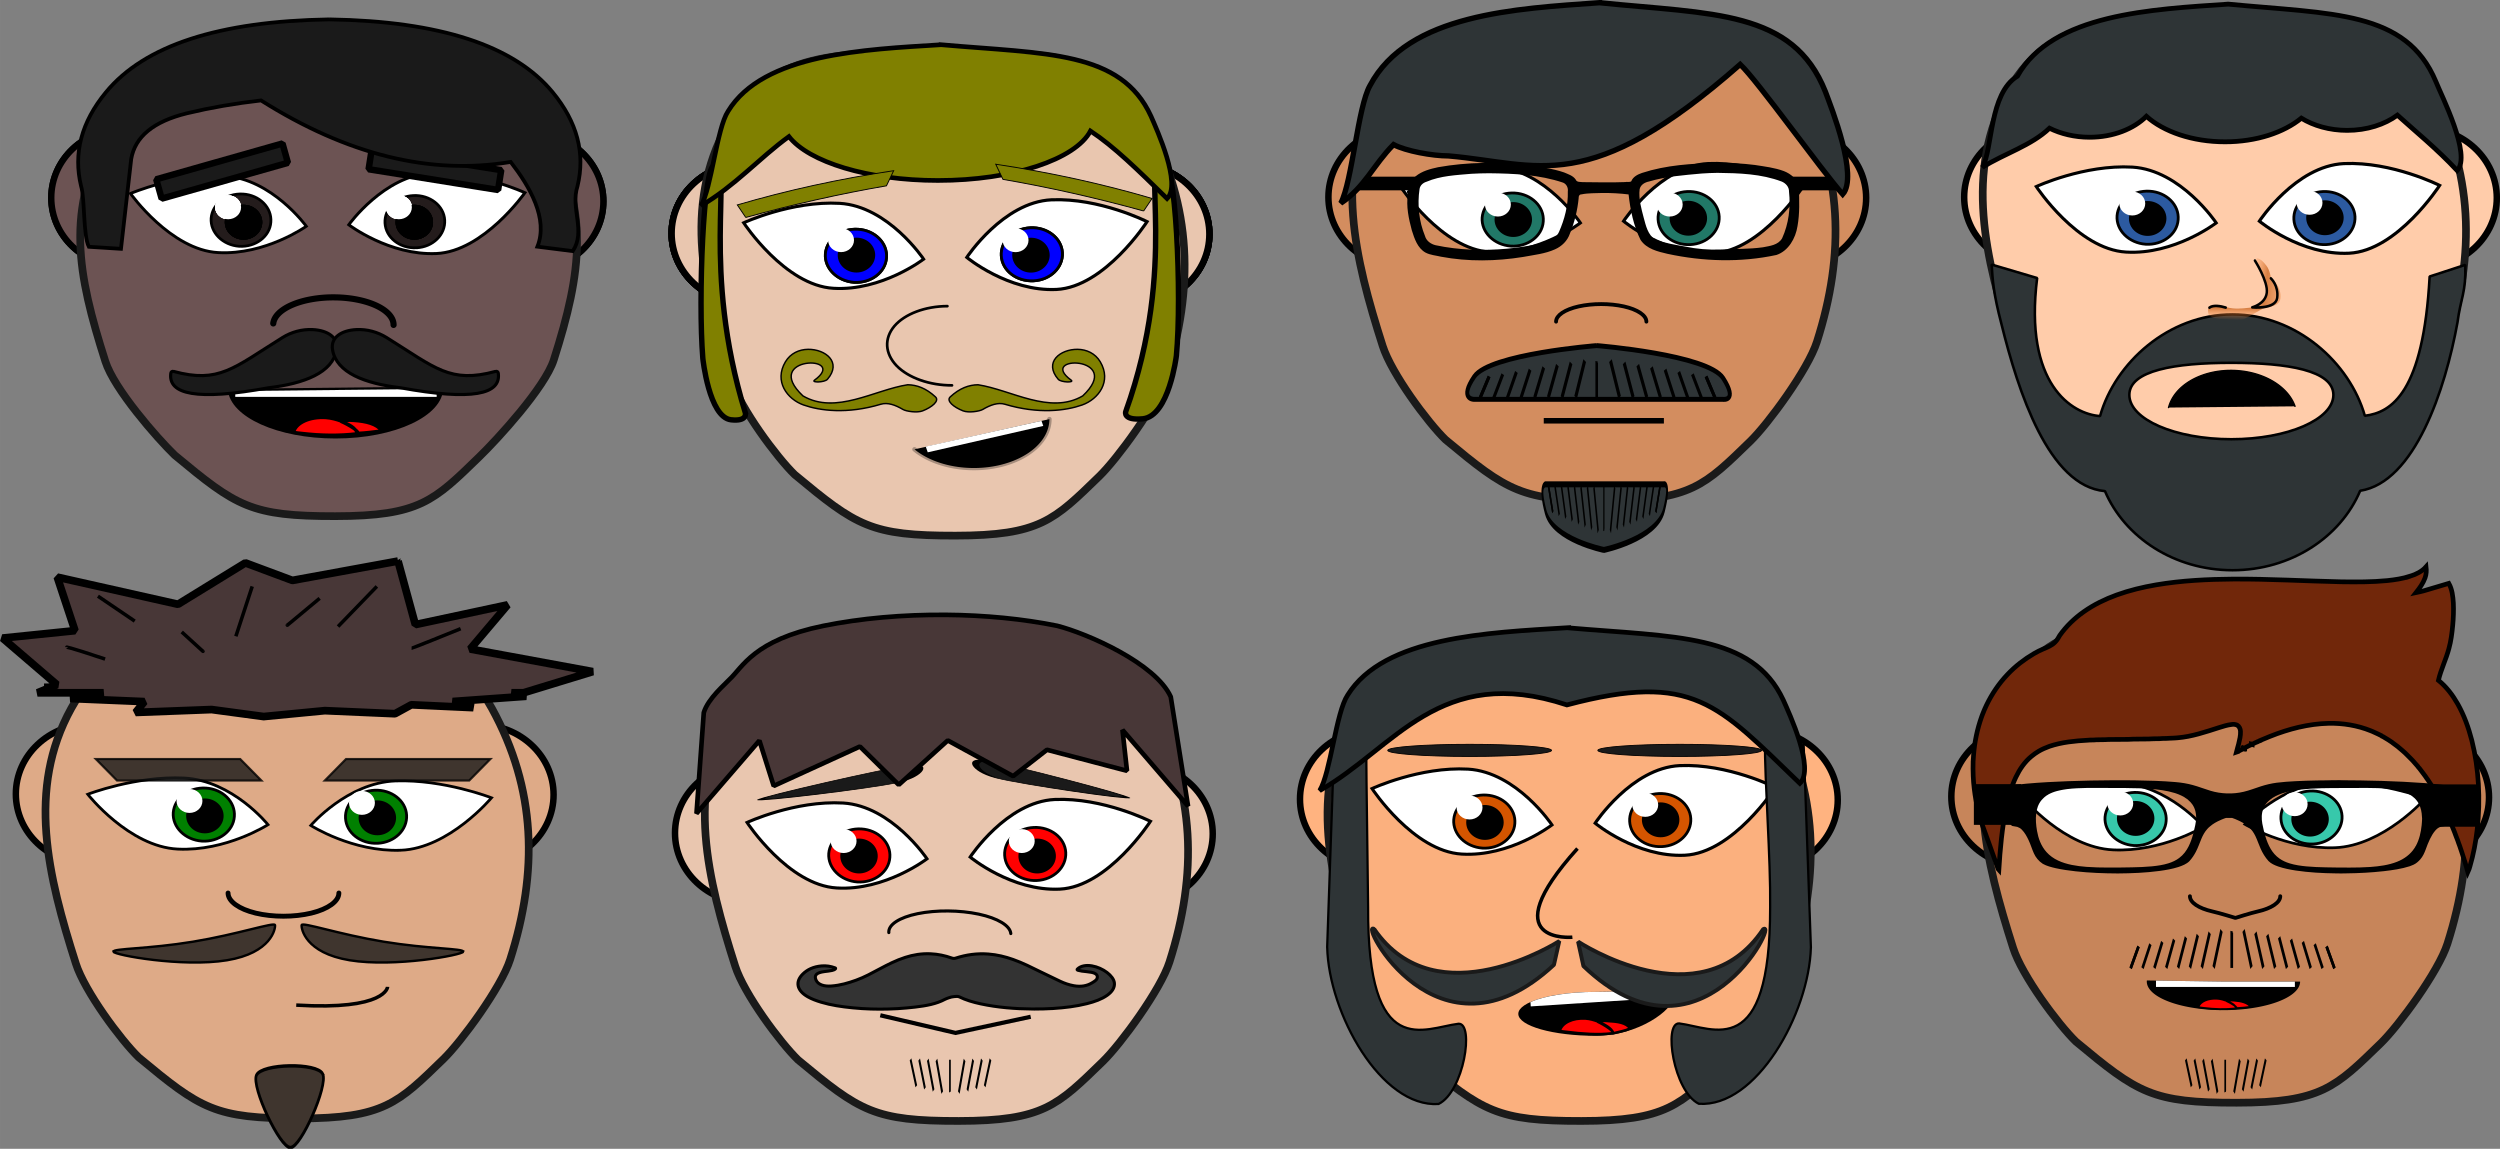 <?xml version="1.0" encoding="UTF-8"?>
<svg width="916.4mm" height="421.1mm" version="1.1" viewBox="0 0 3247.1 1492.1" xmlns="http://www.w3.org/2000/svg" xmlns:xlink="http://www.w3.org/1999/xlink">
<rect x="0" y="0" width="3247.1" height="1492.1" fill="#808080" stroke="none"/>
<defs>
<linearGradient id="e" x1="348.86" x2="368.4" y1="404.44" y2="401.79" gradientTransform="translate(-18.881,3.475)" gradientUnits="userSpaceOnUse" xlink:href="#c"/>
<linearGradient id="c">
<stop stop-color="#eb8946" stop-opacity=".519" offset="0"/>
<stop stop-color="#cb6926" stop-opacity=".779" offset=".5"/>
<stop stop-color="#ff8e3f" stop-opacity="0" offset="1"/>
</linearGradient>
<linearGradient id="d" x1="370.4" x2="358.3" y1="398.4" y2="399.09" gradientTransform="matrix(.043 -.999 .999 .043 -63.515 764.53)" gradientUnits="userSpaceOnUse" xlink:href="#c"/>
</defs>
<g transform="translate(1109.3 330.83)">
<ellipse cx="-140.42" cy="-27.722" rx="96.539" ry="90.982" fill="#e9c6af" stroke="#000" stroke-linecap="round" stroke-linejoin="bevel" stroke-width="8.429"/>
<ellipse cx="364.93" cy="-26.74" rx="96.539" ry="90.982" fill="#e9c6af" stroke="#000" stroke-linecap="round" stroke-linejoin="bevel" stroke-width="8.429"/>
<ellipse cx="-136.04" cy="751.16" rx="96.539" ry="90.982" fill="#e9c6af" stroke="#000" stroke-linecap="round" stroke-linejoin="bevel" stroke-width="8.429"/>
<ellipse cx="369.31" cy="752.14" rx="96.539" ry="90.982" fill="#e9c6af" stroke="#000" stroke-linecap="round" stroke-linejoin="bevel" stroke-width="8.429"/>
<ellipse cx="364.93" cy="-26.74" rx="96.539" ry="90.982" fill="#e9c6af" stroke="#000" stroke-linecap="round" stroke-linejoin="bevel" stroke-width="8.429"/>
<ellipse cx="-140.42" cy="-27.722" rx="96.539" ry="90.982" fill="#e9c6af" stroke="#000" stroke-linecap="round" stroke-linejoin="bevel" stroke-width="8.429"/>
<ellipse cx="1521.7" cy="703.8" rx="96.539" ry="90.982" fill="#c7855a" stroke="#000" stroke-linecap="round" stroke-linejoin="bevel" stroke-width="8.429"/>
<ellipse cx="2027" cy="704.78" rx="96.539" ry="90.982" fill="#c7855a" stroke="#000" stroke-linecap="round" stroke-linejoin="bevel" stroke-width="8.429"/>
<path d="m1781 475.02c-115.83 0.256-223.74-11.112-281.53 93.726-58.047 105.09-30.462 217.37 5.98 331.64 11.453 35.966 58.456 99.289 81.623 121.74 80.54 66.95 99.08 79.444 208.71 79.317s128.22-20.012 187.05-77.147c23.167-22.447 75.214-93.356 86.668-129.32 36.439-114.28 34.025-221.13-23.758-326.23-57.787-104.84-148.92-93.47-264.75-93.726z" fill="#c7855a" stroke="#1a1a1a" stroke-linecap="round" stroke-linejoin="bevel" stroke-width="10"/>
<path d="m1923.3 770.21c-62.859 2.201-116.89-30.445-116.89-30.445s47.344-52.455 110.2-54.655c62.859-2.018 124.65 20.725 124.65 20.725s-55.102 62.175-117.96 64.376z" fill="#fff" stroke="#000" stroke-width="3.544px"/>
<path d="m1635.3 773.01c62.839 3.01 117.39-29.908 117.39-29.908s-45.992-54.174-109.1-57.183c-62.839-2.822-125.14 19.939-125.14 19.939s53.748 64.331 116.85 67.152z" fill="#fff" stroke="#000" stroke-width="3.588px"/>
<path d="m1895.1 765.44c-22.104 1.036-40.747-13.469-41.812-32.635-1.066-18.908 15.713-35.225 37.817-36.262 21.838-1.036 40.48 13.468 41.546 32.376 1.066 19.167-15.713 35.484-37.551 36.52z" fill="#37c8ab" stroke="#000" stroke-width="3.677px"/>
<path d="m1662.1 767.37c21.838 1.295 40.746-12.951 42.078-31.858 1.598-19.167-15.18-35.743-37.018-37.038-22.104-1.295-40.746 12.95-42.344 31.858-1.332 18.908 15.446 35.484 37.284 37.038z" fill="#37c8ab" stroke="#000" stroke-width="3.677px"/>
<path d="m1852.4 833.23c0 8.107-11.298 15.737-29.259 19.79-8.918 1.981-29.01 8.378-29.01 8.378s-20.465-6.305-29.798-8.378c-17.96-4.053-29.258-11.683-29.258-19.79" fill="none" stroke="#000" stroke-linecap="round" stroke-linejoin="bevel" stroke-width="4.994px"/>
<ellipse cx="-992.18" cy="700.45" rx="96.539" ry="90.982" fill="#deaa87" stroke="#000" stroke-linecap="round" stroke-linejoin="bevel" stroke-width="8.429"/>
<ellipse cx="-486.83" cy="701.43" rx="96.539" ry="90.982" fill="#deaa87" stroke="#000" stroke-linecap="round" stroke-linejoin="bevel" stroke-width="8.429"/>
<path d="m-735.2 495.44c-115.83 0.256-223.74-11.112-281.53 93.726-58.047 105.09-30.462 217.37 5.98 331.64 11.453 35.966 58.456 99.289 81.623 121.74 80.54 66.95 99.08 79.444 208.71 79.317 109.63-0.128 128.22-20.012 187.05-77.147 23.167-22.447 75.214-93.356 86.668-129.32 36.439-114.28 34.025-221.13-23.758-326.23-57.787-104.84-148.92-93.47-264.75-93.726z" fill="#deaa87" stroke="#1a1a1a" stroke-linecap="round" stroke-linejoin="bevel" stroke-width="10"/>
<path d="m-669.16 829.07c0 10.7-13.861 20.77-35.897 26.12-22.391 5.35-49.758 5.35-72.149 0-22.034-5.35-35.895-15.42-35.895-26.12" fill="none" stroke="#000" stroke-linecap="round" stroke-linejoin="bevel" stroke-width="6.354px"/>
<path d="m-588.81 773.52c-62.824 2.329-116.83-32.217-116.83-32.217s47.318-55.507 110.14-57.836c62.824-2.135 124.58 21.931 124.58 21.931s-55.071 65.792-117.89 68.121z" fill="#fff" stroke="#000" stroke-width="3.644px"/>
<path d="m-878.55 771.99c62.801 3.189 117.32-31.69 117.32-31.69s-45.964-57.402-109.03-60.591c-62.801-2.99-125.07 21.127-125.07 21.127s53.715 68.165 116.78 71.154z" fill="#fff" stroke="#000" stroke-width="3.693px"/>
<path d="m-618.74 764.45c-22.104 1.036-40.747-13.469-41.812-32.635-1.066-18.908 15.713-35.225 37.817-36.262 21.838-1.036 40.48 13.468 41.546 32.376 1.066 19.167-15.713 35.484-37.551 36.52z" fill="#008000" stroke="#000" stroke-width="3.677px"/>
<path d="m-847 761.64c21.838 1.295 40.746-12.951 42.078-31.858 1.598-19.167-15.18-35.743-37.018-37.038-22.104-1.295-40.746 12.95-42.344 31.858-1.332 18.908 15.446 35.484 37.284 37.038z" fill="#008000" stroke="#000" stroke-width="3.677px"/>
<path d="m-724.54 974.64c117.46 7.119 118.65-23.73 118.65-23.73" fill="none" stroke="#000" stroke-width="4.6"/>
<path d="m127.19 169.68c-28.823 0.117-56.527-9.678-71.854-25.368-15.343-15.944-16.48-35.504-2.998-51.566 13.496-15.807 40.048-25.825 68.871-25.943" fill="none" stroke="#000" stroke-linecap="round" stroke-linejoin="bevel" stroke-width="3.518"/>
<path d="m262.95 45.115c-62.669 3.011-116.54-41.647-116.54-41.647s47.202-71.754 109.87-74.765c62.669-2.76 124.27 28.35 124.27 28.35s-54.935 85.051-117.6 88.061z" fill="#fff" stroke="#000" stroke-width="4.139px"/>
<path d="m-26.79 43.622c62.697 3.813 117.12-37.89 117.12-37.89s-45.889-68.632-108.85-72.445c-62.697-3.575-124.86 25.26-124.86 25.26s53.627 81.5 116.59 85.074z" fill="#fff" stroke="#000" stroke-width="4.034px"/>
<path d="m233.02 33.913c-22.104 1.036-40.747-13.469-41.812-32.635-1.066-18.908 15.713-35.225 37.817-36.262 21.838-1.036 40.48 13.468 41.546 32.376 1.066 19.167-15.713 35.484-37.551 36.52z" fill="#00f" stroke="#000" stroke-width="3.677px"/>
<path d="m0.018 35.849c21.838 1.295 40.746-12.951 42.078-31.858 1.598-19.167-15.18-35.743-37.018-37.039-22.104-1.295-40.746 12.95-42.344 31.858-1.332 18.908 15.446 35.484 37.284 37.038z" fill="#00f" stroke="#000" stroke-width="3.677px"/>
<path d="m-88.066-125.99 1.349-17.079q85.882 51.587 170.49 116.32l-17.799 4.81q-73.701-54.343-154.04-104.05" fill="#1a1a1a" stroke="#000" stroke-width="1.082"/>
<path d="m165.92-48.267-0.869 17.11q91.828-40.057 184.09-93.312l-17.028-7.07q-80.105 44.364-166.19 83.271" fill="#1a1a1a" stroke="#000" stroke-width="1.082"/>
<path d="m253.71 213.54a98.095 63.519 0 0 1-66.014 60.026 98.095 63.519 0 0 1-109.19-20.765" stroke="#000" stroke-linecap="round" stroke-linejoin="bevel" stroke-opacity=".287" stroke-width="5.828"/>
<path d="m121.18 498.69c-115.83 0.256-223.74-11.112-281.53 93.726-58.047 105.09-30.462 217.37 5.98 331.64 11.453 35.966 58.456 99.289 81.623 121.74 80.54 66.95 99.08 79.444 208.71 79.317 109.63-0.128 128.22-20.012 187.05-77.147 23.167-22.447 75.214-93.356 86.668-129.32 36.439-114.28 34.025-221.13-23.758-326.23-57.787-104.84-148.92-93.47-264.75-93.726z" fill="#e9c6af" stroke="#1a1a1a" stroke-linecap="round" stroke-linejoin="bevel" stroke-width="10"/>
<path d="m203.56 881.72c-0.83-10.193-16.867-19.911-41.534-25.204-25.059-5.297-55.179-5.541-79.409-0.644-23.836 4.9-38.312 14.37-37.481 24.564" fill="none" stroke="#000" stroke-linecap="round" stroke-linejoin="bevel" stroke-width="4.095"/>
<path d="m267.33 824c-62.669 3.011-116.54-41.647-116.54-41.647s47.202-71.754 109.87-74.765c62.669-2.76 124.27 28.35 124.27 28.35s-54.935 85.051-117.6 88.061z" fill="#fff" stroke="#000" stroke-width="4.139px"/>
<path d="m-22.41 822.51c62.697 3.813 117.12-37.89 117.12-37.89s-45.889-68.632-108.85-72.445c-62.697-3.575-124.86 25.26-124.86 25.26s53.627 81.5 116.59 85.074z" fill="#fff" stroke="#000" stroke-width="4.034px"/>
<path d="m237.4 812.8c-22.104 1.036-40.747-13.469-41.812-32.635-1.066-18.908 15.713-35.225 37.817-36.262 21.838-1.036 40.48 13.468 41.546 32.376 1.066 19.167-15.713 35.484-37.551 36.52z" fill="#f00" stroke="#000" stroke-width="3.677px"/>
<path d="m4.398 814.73c21.838 1.295 40.746-12.951 42.078-31.858 1.598-19.167-15.18-35.743-37.018-37.038-22.104-1.295-40.746 12.95-42.344 31.858-1.332 18.908 15.446 35.484 37.284 37.038z" fill="#f00" stroke="#000" stroke-width="3.677px"/>
<ellipse cx="675.72" cy="707.16" rx="96.539" ry="90.982" fill="#ffb380" stroke="#000" stroke-linecap="round" stroke-linejoin="bevel" stroke-width="8.429"/>
<ellipse cx="1181.1" cy="708.14" rx="96.539" ry="90.982" fill="#ffb380" stroke="#000" stroke-linecap="round" stroke-linejoin="bevel" stroke-width="8.429"/>
<path d="m929.96 498.69c-115.83 0.256-223.74-11.112-281.53 93.726-58.047 105.09-30.462 217.37 5.98 331.64 11.453 35.966 58.456 99.289 81.623 121.74 80.54 66.95 99.08 79.444 208.71 79.317 109.63-0.128 128.22-20.012 187.05-77.147 23.167-22.447 75.214-93.356 86.668-129.32 36.439-114.28 34.025-221.13-23.758-326.23-57.787-104.84-148.92-93.47-264.75-93.726z" fill="#fbb07e" stroke="#1a1a1a" stroke-linecap="round" stroke-linejoin="bevel" stroke-width="10"/>
<path d="m1079.1 779.99c-62.669 3.011-116.54-41.647-116.54-41.647s47.201-71.754 109.87-74.765c62.669-2.76 124.27 28.35 124.27 28.35s-54.935 85.051-117.6 88.061z" fill="#fff" stroke="#000" stroke-width="4.139px"/>
<path d="m789.35 778.5c62.697 3.813 117.12-37.89 117.12-37.89s-45.889-68.632-108.85-72.445c-62.697-3.575-124.86 25.26-124.86 25.26s53.626 81.5 116.59 85.074z" fill="#fff" stroke="#000" stroke-width="4.034px"/>
<path d="m1049.2 768.79c-22.104 1.036-40.747-13.469-41.812-32.635-1.066-18.908 15.713-35.225 37.817-36.262 21.838-1.036 40.48 13.468 41.546 32.376 1.066 19.167-15.713 35.484-37.551 36.52z" fill="#d45500" stroke="#000" stroke-width="3.677px"/>
<path d="m816.16 770.73c21.838 1.295 40.746-12.951 42.078-31.858 1.598-19.167-15.18-35.743-37.018-37.038-22.104-1.295-40.746 12.95-42.344 31.858-1.332 18.908 15.446 35.484 37.284 37.038z" fill="#d45500" stroke="#000" stroke-width="3.677px"/>
<path d="m939.57 771.28c-112.41 124.83-6.604 115.16-6.604 115.16" fill="none" stroke="#000" stroke-width="4.605"/>
<ellipse cx="712.63" cy="-74.775" rx="96.539" ry="90.982" fill="#d38d5f" stroke="#000" stroke-linecap="round" stroke-linejoin="bevel" stroke-width="8.429"/>
<ellipse cx="1218" cy="-73.793" rx="96.539" ry="90.982" fill="#d38d5f" stroke="#000" stroke-linecap="round" stroke-linejoin="bevel" stroke-width="8.429"/>
<path d="m962.11-306.91c-115.83 0.256-223.74-11.112-281.53 93.726-58.047 105.09-30.462 217.37 5.98 331.64 11.453 35.966 58.456 99.289 81.623 121.74 80.54 66.95 99.08 79.444 208.71 79.317 109.63-0.128 128.22-20.012 187.05-77.147 23.167-22.447 75.214-93.356 86.668-129.32 36.439-114.28 34.025-221.13-23.758-326.23-57.787-104.84-148.92-93.47-264.75-93.726z" fill="#d38d5f" stroke="#1a1a1a" stroke-linecap="round" stroke-linejoin="bevel" stroke-width="10"/>
<path d="m1116-1.938c-62.669 3.011-116.54-41.647-116.54-41.647s47.201-71.754 109.87-74.765c62.669-2.76 124.27 28.35 124.27 28.35s-54.935 85.051-117.6 88.061z" fill="#fff" stroke="#000" stroke-width="4.139px"/>
<path d="m826.26-3.431c62.697 3.813 117.12-37.89 117.12-37.89s-45.889-68.632-108.85-72.445c-62.697-3.575-124.86 25.26-124.86 25.26s53.626 81.5 116.59 85.074z" fill="#fff" stroke="#000" stroke-width="4.034px"/>
<path d="m1086.1-13.14c-22.104 1.036-40.747-13.469-41.812-32.635-1.066-18.908 15.713-35.225 37.817-36.262 21.838-1.036 40.48 13.468 41.546 32.376 1.066 19.167-15.713 35.484-37.551 36.52z" fill="#217867" stroke="#000" stroke-width="3.677px"/>
<path d="m853.07-11.204c21.838 1.295 40.746-12.951 42.078-31.858 1.598-19.167-15.18-35.743-37.018-37.038-22.104-1.295-40.746 12.95-42.344 31.858-1.332 18.908 15.446 35.484 37.284 37.038z" fill="#217867" stroke="#000" stroke-width="3.677px"/>
<path d="m1029.1 86.956c0-8.107-11.298-15.737-29.259-19.79-18.251-4.053-40.557-4.053-58.808 0-17.96 4.053-29.258 11.683-29.258 19.79" fill="none" stroke="#000" stroke-linecap="round" stroke-linejoin="bevel" stroke-width="4.994px"/>
<ellipse cx="1538.4" cy="-74.775" rx="96.539" ry="90.982" fill="#fca" stroke="#000" stroke-linecap="round" stroke-linejoin="bevel" stroke-width="8.429"/>
<ellipse cx="2037.1" cy="-73.793" rx="96.539" ry="90.982" fill="#fca" stroke="#000" stroke-linecap="round" stroke-linejoin="bevel" stroke-width="8.429"/>
<path d="m1781-306.91c-115.83 0.256-223.74-11.112-281.53 93.726-58.047 105.09-30.462 217.37 5.98 331.64 11.453 35.966 58.456 99.289 81.623 121.74 80.54 66.95 99.08 79.444 208.71 79.317s128.22-20.012 187.05-77.147c23.167-22.447 75.214-93.356 86.668-129.32 36.439-114.28 34.025-221.13-23.758-326.23-57.787-104.84-148.92-93.47-264.75-93.726z" fill="#fca" stroke="#1a1a1a" stroke-linecap="round" stroke-linejoin="bevel" stroke-width="10"/>
<path d="m1941.8-1.938c-62.669 3.011-116.54-41.647-116.54-41.647s47.202-71.754 109.87-74.765c62.669-2.76 124.27 28.35 124.27 28.35s-54.935 85.051-117.6 88.061z" fill="#fff" stroke="#000" stroke-width="4.139px"/>
<path d="m1652.1-3.431c62.697 3.813 117.12-37.89 117.12-37.89s-45.889-68.632-108.85-72.445c-62.697-3.575-124.86 25.26-124.86 25.26s53.626 81.5 116.59 85.074z" fill="#fff" stroke="#000" stroke-width="4.034px"/>
<path d="m1911.9-13.14c-22.104 1.036-40.747-13.469-41.812-32.635-1.066-18.908 15.713-35.225 37.817-36.262 21.838-1.036 40.48 13.468 41.546 32.376 1.066 19.167-15.713 35.484-37.551 36.52z" fill="#2c5aa0" stroke="#000" stroke-width="3.677px"/>
<path transform="matrix(.987 .158 .273 -.962 0 0)" d="m1868 102.08a83.509 61.114 0 0 1-94.686 33.02 83.509 61.114 0 0 1-64.104-60.754" stroke="#000" stroke-linecap="round" stroke-linejoin="bevel" stroke-width="1.781"/>
<path d="m243.41 215.75-150.35 33.409 2.628 7.498 150.04-34.281-2.323-6.626z" fill="#fff"/>
<ellipse cx="856.22" cy="-45.693" rx="24.331" ry="22.653"/>
<ellipse cx="836.23" cy="-65.108" rx="16.822" ry="15.534" fill="#fff"/>
<ellipse cx="1083.6" cy="-47.371" rx="24.331" ry="22.653"/>
<ellipse cx="1059.4" cy="-65.108" rx="16.822" ry="15.534" fill="#fff"/>
<g transform="translate(-1241 -1847)">
<ellipse cx="1244.1" cy="1847.5" rx="24.331" ry="22.653"/>
<ellipse cx="1224.1" cy="1828.1" rx="16.822" ry="15.534" fill="#fff"/>
</g>
<ellipse cx="229.75" cy=".581" rx="24.331" ry="22.653"/>
<ellipse cx="209.76" cy="-18.835" rx="16.822" ry="15.534" fill="#fff"/>
<g transform="translate(-1237.7 -1066.5)">
<ellipse cx="1244.1" cy="1847.5" rx="24.331" ry="22.653"/>
<ellipse cx="1224.1" cy="1828.1" rx="16.822" ry="15.534" fill="#fff"/>
</g>
<g transform="translate(-1006.3 -1066.5)">
<ellipse cx="1244.1" cy="1847.5" rx="24.331" ry="22.653"/>
<ellipse cx="1224.1" cy="1828.1" rx="16.822" ry="15.534" fill="#fff"/>
</g>
<g transform="translate(-424.69 -1110.1)">
<ellipse cx="1244.1" cy="1847.5" rx="24.331" ry="22.653"/>
<ellipse cx="1224.1" cy="1828.1" rx="16.822" ry="15.534" fill="#fff"/>
</g>
<g transform="translate(-196.49 -1113.5)">
<ellipse cx="1244.1" cy="1847.5" rx="24.331" ry="22.653"/>
<ellipse cx="1224.1" cy="1828.1" rx="16.822" ry="15.534" fill="#fff"/>
</g>
<g transform="translate(420.49 -1115.3)">
<ellipse cx="1244.1" cy="1847.5" rx="24.331" ry="22.653"/>
<ellipse cx="1224.1" cy="1828.1" rx="16.822" ry="15.534" fill="#fff"/>
</g>
<g transform="translate(647.01 -1114.4)">
<ellipse cx="1244.1" cy="1847.5" rx="24.331" ry="22.653"/>
<ellipse cx="1224.1" cy="1828.1" rx="16.822" ry="15.534" fill="#fff"/>
</g>
<g transform="translate(-1211.3 -1889.7)">
<path d="m2889 1876.1c21.838 1.295 40.746-12.951 42.078-31.858 1.598-19.167-15.18-35.743-37.018-37.038-22.104-1.295-40.746 12.95-42.344 31.858-1.332 18.908 15.446 35.484 37.284 37.038z" fill="#2c5aa0" stroke="#000" stroke-width="3.677px"/>
<g transform="translate(1647.4 -4.876)">
<ellipse cx="1244.1" cy="1847.5" rx="24.331" ry="22.653"/>
<ellipse cx="1224.1" cy="1828.1" rx="16.822" ry="15.534" fill="#fff"/>
</g>
</g>
<g transform="translate(666.31 -1895.5)">
<ellipse cx="1244.1" cy="1847.5" rx="24.331" ry="22.653"/>
<ellipse cx="1224.1" cy="1828.1" rx="16.822" ry="15.534" fill="#fff"/>
</g>
<g transform="translate(-2087.3 -1118.6)">
<ellipse cx="1244.1" cy="1847.5" rx="24.331" ry="22.653"/>
<ellipse cx="1224.1" cy="1828.1" rx="16.822" ry="15.534" fill="#fff"/>
</g>
<g transform="translate(-1863.3 -1116.1)">
<ellipse cx="1244.1" cy="1847.5" rx="24.331" ry="22.653"/>
<ellipse cx="1224.1" cy="1828.1" rx="16.822" ry="15.534" fill="#fff"/>
</g>
<path d="m34.067 987.87 97.671 22.887 97.671-20.98" fill="none" stroke="#000" stroke-width="5.44"/>
<path d="m1064.1 964.65c0 15.754-45.075 49.882-100.68 49.882-55.603 0-100.68-12.771-100.68-28.525 0-15.754 45.075-28.525 100.68-28.525 55.603 0 100.68-8.586 100.68 7.168z"/>
<path d="m1037.9 955.15c-18.417-0.09-44.984 2.332-74.523 2.332-35.648 0-66.946 5.254-84.836 13.174l0.367 5.668 173.3-11.244-0.592-9.109c-3.822-0.558-8.431-0.794-13.721-0.82z" fill="#fff"/>
<path d="m979.14 995.28c13.219 0.908 23.594 2.18 28.882 9.67-6.904 3.232-12.947 3.948-21.78 6.289-1.983-6.582-11.728-11.647-20.099-15.278 3.745-0.681 8.151-1.135 12.998-0.681zm-12.998 0.681c-0.221 0.227-0.44 0.227-0.44 0.227 8.152 3.631 24.999 14.405 18.83 15.086-17.845 2.27-39.54 0.574-59.367-1.922-2.863-0.227-5.727-0.681-8.591-1.135 2.644-10.44 16.743-17.249 33.706-16.114 5.728 0.454 11.015 2.043 15.862 3.858z" fill="#f00" stroke="#000" stroke-width="3.354px"/>
<path d="m1878.2 944.11a99.569 37.109 0 0 1-50.938 32.381 99.569 37.109 0 0 1-100.7-0.75 99.569 37.109 0 0 1-47.424-33.114l99.489 1.483z"/>
<path d="m1792.4 968.78c9.782 0.728 17.756 2.866 21.621 8.139-6.206 0.734-12.087 1.472-18.941 1.724-1.425-4.615-6.134-6.881-12.309-9.478 2.778-0.45 6.043-0.736 9.629-0.385zm-9.629 0.385c-0.165 0.157-0.327 0.156-0.327 0.156 6.012 2.596 16.716 9.203 12.144 9.636-13.229 1.461-27.583 1.166-42.248-0.718-2.119-0.179-4.236-0.516-6.354-0.854 2.027-7.28 12.512-11.94 25.065-11.028 4.238 0.357 8.143 1.505 11.72 2.809z" fill="#f00" stroke="#000" stroke-width="2.413px"/>
<path d="m1691 942.81v8.213h180.38v-6.906h-92.736l-87.645-1.307z" fill="#fff"/>
<ellipse cx="364.93" cy="-26.74" rx="96.539" ry="90.982" fill="#e9c6af" stroke="#000" stroke-linecap="round" stroke-linejoin="bevel" stroke-width="8.429"/>
<ellipse cx="-140.42" cy="-27.722" rx="96.539" ry="90.982" fill="#e9c6af" stroke="#000" stroke-linecap="round" stroke-linejoin="bevel" stroke-width="8.429"/>
<path d="m127.19 169.68c-28.823 0.117-56.527-9.678-71.854-25.368-15.343-15.944-16.48-35.504-2.998-51.566 13.496-15.807 40.048-25.825 68.871-25.943" fill="none" stroke="#000" stroke-linecap="round" stroke-linejoin="bevel" stroke-width="3.518"/>
<path d="m262.95 45.115c-62.669 3.011-116.54-41.647-116.54-41.647s47.202-71.754 109.87-74.765c62.669-2.76 124.27 28.35 124.27 28.35s-54.935 85.051-117.6 88.061z" fill="#fff" stroke="#000" stroke-width="4.139px"/>
<path d="m-26.79 43.622c62.697 3.813 117.12-37.89 117.12-37.89s-45.889-68.632-108.85-72.445c-62.697-3.575-124.86 25.26-124.86 25.26s53.627 81.5 116.59 85.074z" fill="#fff" stroke="#000" stroke-width="4.034px"/>
<path d="m233.02 33.913c-22.104 1.036-40.747-13.469-41.812-32.635-1.066-18.908 15.713-35.225 37.817-36.262 21.838-1.036 40.48 13.468 41.546 32.376 1.066 19.167-15.713 35.484-37.551 36.52z" fill="#00f" stroke="#000" stroke-width="3.677px"/>
<path d="m0.018 35.849c21.838 1.295 40.746-12.951 42.078-31.858 1.598-19.167-15.18-35.743-37.018-37.039-22.104-1.295-40.746 12.95-42.344 31.858-1.332 18.908 15.446 35.484 37.284 37.038z" fill="#00f" stroke="#000" stroke-width="3.677px"/>
<path d="m-88.066-125.99 1.349-17.079q85.882 51.587 170.49 116.32l-17.799 4.81q-73.701-54.343-154.04-104.05" fill="#1a1a1a" stroke="#000" stroke-width="1.082"/>
<path d="m253.71 213.54a98.095 63.519 0 0 1-66.014 60.026 98.095 63.519 0 0 1-109.19-20.765" stroke="#000" stroke-linecap="round" stroke-linejoin="bevel" stroke-opacity=".287" stroke-width="5.828"/>
<path d="m243.41 215.75-150.35 33.409 2.628 7.498 150.04-34.281-2.323-6.626z" fill="#fff"/>
<g transform="translate(-1241 -1847)">
<ellipse cx="1244.1" cy="1847.5" rx="24.331" ry="22.653"/>
<ellipse cx="1224.1" cy="1828.1" rx="16.822" ry="15.534" fill="#fff"/>
</g>
<ellipse cx="229.75" cy=".581" rx="24.331" ry="22.653"/>
<ellipse cx="209.76" cy="-18.835" rx="16.822" ry="15.534" fill="#fff"/>
<ellipse cx="364.93" cy="-26.74" rx="96.539" ry="90.982" fill="#e9c6af" stroke="#000" stroke-linecap="round" stroke-linejoin="bevel" stroke-width="8.429"/>
<ellipse cx="-140.42" cy="-27.722" rx="96.539" ry="90.982" fill="#e9c6af" stroke="#000" stroke-linecap="round" stroke-linejoin="bevel" stroke-width="8.429"/>
<path d="m116.71-261.55c-115.83 0.256-223.74-11.112-281.53 93.726-58.047 105.09-30.462 217.37 5.98 331.64 11.453 35.966 58.456 99.289 81.623 121.74 80.54 66.95 99.08 79.444 208.71 79.317 109.63-0.128 128.22-20.012 187.05-77.147 23.167-22.447 75.214-93.356 86.668-129.32 36.439-114.28 34.025-221.13-23.758-326.23-57.787-104.84-148.92-93.47-264.75-93.726z" fill="#e9c6af" stroke="#1a1a1a" stroke-linecap="round" stroke-linejoin="bevel" stroke-width="10"/>
<path d="m127.19 169.68c-28.823 0.117-56.527-9.678-71.854-25.368-15.343-15.944-16.48-35.504-2.998-51.566 13.496-15.807 40.048-25.825 68.871-25.943" fill="none" stroke="#000" stroke-linecap="round" stroke-linejoin="bevel" stroke-width="3.518"/>
<path d="m262.95 45.115c-62.669 3.011-116.54-41.647-116.54-41.647s47.202-71.754 109.87-74.765c62.669-2.76 124.27 28.35 124.27 28.35s-54.935 85.051-117.6 88.061z" fill="#fff" stroke="#000" stroke-width="4.139px"/>
<path d="m-26.79 43.622c62.697 3.813 117.12-37.89 117.12-37.89s-45.889-68.632-108.85-72.445c-62.697-3.575-124.86 25.26-124.86 25.26s53.627 81.5 116.59 85.074z" fill="#fff" stroke="#000" stroke-width="4.034px"/>
<path d="m233.02 33.913c-22.104 1.036-40.747-13.469-41.812-32.635-1.066-18.908 15.713-35.225 37.817-36.262 21.838-1.036 40.48 13.468 41.546 32.376 1.066 19.167-15.713 35.484-37.551 36.52z" fill="#00f" stroke="#000" stroke-width="3.677px"/>
<path d="m0.018 35.849c21.838 1.295 40.746-12.951 42.078-31.858 1.598-19.167-15.18-35.743-37.018-37.039-22.104-1.295-40.746 12.95-42.344 31.858-1.332 18.908 15.446 35.484 37.284 37.038z" fill="#00f" stroke="#000" stroke-width="3.677px"/>
<path d="m253.71 213.54a98.095 63.519 0 0 1-66.014 60.026 98.095 63.519 0 0 1-109.19-20.765" stroke="#000" stroke-linecap="round" stroke-linejoin="bevel" stroke-opacity=".287" stroke-width="5.828"/>
<path d="m243.41 215.75-150.35 33.409 2.628 7.498 150.04-34.281-2.323-6.626z" fill="#fff"/>
<g transform="translate(-1241 -1847)">
<ellipse cx="1244.1" cy="1847.5" rx="24.331" ry="22.653"/>
<ellipse cx="1224.1" cy="1828.1" rx="16.822" ry="15.534" fill="#fff"/>
</g>
<ellipse cx="229.75" cy=".581" rx="24.331" ry="22.653"/>
<ellipse cx="209.76" cy="-18.835" rx="16.822" ry="15.534" fill="#fff"/>
<path d="m233.02 33.913c-22.104 1.036-40.747-13.469-41.812-32.635-1.066-18.908 15.713-35.225 37.817-36.262 21.838-1.036 40.48 13.468 41.546 32.376 1.066 19.167-15.713 35.484-37.551 36.52z" fill="#00f" stroke="#000" stroke-width="3.677px"/>
<path d="m0.018 35.849c21.838 1.295 40.746-12.951 42.078-31.858 1.598-19.167-15.18-35.743-37.018-37.039-22.104-1.295-40.746 12.95-42.344 31.858-1.332 18.908 15.446 35.484 37.284 37.038z" fill="#00f" stroke="#000" stroke-width="3.677px"/>
<g transform="translate(-1241 -1847)">
<ellipse cx="1244.1" cy="1847.5" rx="24.331" ry="22.653"/>
<ellipse cx="1224.1" cy="1828.1" rx="16.822" ry="15.534" fill="#fff"/>
</g>
<ellipse cx="229.75" cy=".581" rx="24.331" ry="22.653"/>
<ellipse cx="209.76" cy="-18.835" rx="16.822" ry="15.534" fill="#fff"/>
<ellipse cx="-948.36" cy="-73.953" rx="94.357" ry="89.602" fill="#e9c6af" stroke="#000" stroke-linecap="round" stroke-linejoin="bevel" stroke-width="8.27"/>
<ellipse cx="-419.96" cy="-69.315" rx="94.357" ry="89.602" fill="#e9c6af" stroke="#000" stroke-linecap="round" stroke-linejoin="bevel" stroke-width="8.27"/>
<path d="m-542.44-1.528c-61.231 2.701-113.86-37.361-113.86-37.361s46.119-64.369 107.35-67.07c61.231-2.476 121.42 25.433 121.42 25.433s-53.675 76.297-114.91 78.998z" fill="#fff" stroke="#000" stroke-width="3.875px"/>
<path d="m-568.39-8.977c-21.605 1.021-39.826-13.264-40.867-32.139-1.042-18.621 15.358-34.691 36.963-35.711 21.345-1.021 39.566 13.264 40.607 31.885 1.042 18.876-15.358 34.945-36.702 35.966z" fill="#00f" stroke="#000" stroke-width="3.607px"/>
<path d="m-825.91-2.757c61.263 3.439 114.44-34.174 114.44-34.174s-44.838-61.901-106.36-65.34c-61.263-3.224-122 22.783-122 22.783s52.399 73.507 113.92 76.731z" fill="#fff" stroke="#000" stroke-width="3.787px"/>
<path d="m-798.64-10.95c21.345 1.275 39.826-12.754 41.127-31.374 1.562-18.876-14.837-35.201-36.182-36.476-21.605-1.275-39.826 12.754-41.388 31.375-1.301 18.621 15.098 34.945 36.442 36.476z" fill="#00f" stroke="#000" stroke-width="3.607px"/>
<path d="m-694.66 189.96c189.8-1.658 145.92-35.654 145.92-35.654" fill="none" stroke="#000" stroke-width="9.47"/>
<rect transform="matrix(.962 -.273 -.27 -.963 0 0)" x="-846.3" y="315.54" width="170.44" height="26.068" fill="#6c5353" stroke="#000" stroke-linecap="round" stroke-linejoin="bevel" stroke-width="8.439"/>
<rect transform="matrix(-.987 -.158 .155 -.988 0 0)" x="470.02" y="9.949" width="170.38" height="26.078" fill="#6c5353" stroke="#000" stroke-linecap="round" stroke-linejoin="bevel" stroke-width="8.439"/>
<path transform="scale(1,-1)" d="m-598.12-91.186a78.19 35.797 0 0 1-76.093 35.784 78.19 35.797 0 0 1-80.174-33.865" fill="none" stroke="#000" stroke-linecap="round" stroke-linejoin="bevel" stroke-width="7.983"/>
<ellipse cx="-948.36" cy="-73.953" rx="94.357" ry="89.602" fill="#6c5353" stroke="#000" stroke-linecap="round" stroke-linejoin="bevel" stroke-width="8.27"/>
<ellipse cx="-419.96" cy="-69.315" rx="94.357" ry="89.602" fill="#6c5353" stroke="#000" stroke-linecap="round" stroke-linejoin="bevel" stroke-width="8.27"/>
<path d="m-683.52-290.2c-115.83 0.256-225.42 22.447-283.2 127.28-58.047 105.09-42.208 187.16-5.766 301.44 11.453 35.966 66.846 99.289 90.013 121.74 80.54 66.95 99.08 79.444 208.71 79.317 109.63-0.128 128.22-20.012 187.05-77.147 23.167-22.447 85.282-90 96.735-125.97 36.439-114.28 47.449-194.29-10.334-299.38-57.787-104.84-167.37-127.03-283.21-127.28z" fill="#6c5353" stroke="#1a1a1a" stroke-linecap="round" stroke-linejoin="bevel" stroke-width="10"/>
<path d="m-542.44-1.528c-61.231 2.701-113.86-37.361-113.86-37.361s46.119-64.369 107.35-67.07c61.231-2.476 121.42 25.433 121.42 25.433s-53.675 76.297-114.91 78.998z" fill="#fff" stroke="#000" stroke-width="3.875px"/>
<path d="m-568.39-8.977c-21.605 1.021-39.826-13.264-40.867-32.139-1.042-18.621 15.358-34.691 36.963-35.711 21.345-1.021 39.566 13.264 40.607 31.885 1.042 18.876-15.358 34.945-36.702 35.966z" fill="#241c1c" stroke="#000" stroke-width="3.607px"/>
<path d="m-825.91-2.757c61.263 3.439 114.44-34.174 114.44-34.174s-44.838-61.901-106.36-65.34c-61.263-3.224-122 22.783-122 22.783s52.399 73.507 113.92 76.731z" fill="#fff" stroke="#000" stroke-width="3.787px"/>
<path d="m-798.64-10.95c21.345 1.275 39.826-12.754 41.127-31.374 1.562-18.876-14.837-35.201-36.182-36.476-21.605-1.275-39.826 12.754-41.388 31.375-1.301 18.621 15.098 34.945 36.442 36.476z" fill="#241c1c" stroke="#000" stroke-width="3.607px"/>
<rect transform="matrix(.962 -.273 -.27 -.963 0 0)" x="-846.3" y="315.54" width="170.44" height="26.068" fill="#1a1a1a" stroke="#000" stroke-linecap="round" stroke-linejoin="bevel" stroke-width="8.439"/>
<rect transform="matrix(-.987 -.158 .155 -.988 0 0)" x="470.02" y="9.949" width="170.38" height="26.078" fill="#1a1a1a" stroke="#000" stroke-linecap="round" stroke-linejoin="bevel" stroke-width="8.439"/>
<path transform="scale(1,-1)" d="m-598.12-91.186a78.19 35.797 0 0 1-76.093 35.784 78.19 35.797 0 0 1-80.174-33.865" fill="none" stroke="#000" stroke-linecap="round" stroke-linejoin="bevel" stroke-width="7.983"/>
<path d="m-681.6-305.64c143.42 2.272 240.14 33.825 290.15 94.658 31.826 38.62 42.572 79.26 32.239 121.92-9.507 29.029 11.206 58.394-6.153 84.394l-45.938-5.804c14.466-36.349-9.907-77.958-34.706-110.02-104.16 17.417-212.24-9.213-324.25-79.892-33.479 3.786-65.511 9.34-96.097 16.66-43.398 10.602-67.578 30.417-72.538 59.445l-13.294 116.63-41.741-2.654c-7.44-14.641-5.103-63.114-10.063-78.764-10.333-42.659 0.413-83.299 32.239-121.92 50.012-60.834 146.73-92.387 290.15-94.658" fill="#1a1a1a" stroke="#000" stroke-width="4.92"/>
<g transform="translate(-2037.1 -1889.7)">
<ellipse cx="1244.1" cy="1847.5" rx="24.331" ry="22.653"/>
<ellipse cx="1224.1" cy="1828.1" rx="16.822" ry="15.534" fill="#fff"/>
<ellipse cx="1244.1" cy="1847.5" rx="24.331" ry="22.653"/>
<ellipse cx="1224.1" cy="1828.1" rx="16.822" ry="15.534" fill="#fff"/>
<ellipse cx="1244.1" cy="1847.5" rx="24.331" ry="22.653"/>
<ellipse cx="1224.1" cy="1828.1" rx="16.822" ry="15.534" fill="#fff"/>
<ellipse cx="1244.1" cy="1847.5" rx="24.331" ry="22.653"/>
<ellipse cx="1224.1" cy="1828.1" rx="16.822" ry="15.534" fill="#fff"/>
</g>
<g transform="translate(-1815.3 -1889.7)">
<ellipse cx="1244.1" cy="1847.5" rx="24.331" ry="22.653"/>
<ellipse cx="1224.1" cy="1828.1" rx="16.822" ry="15.534" fill="#fff"/>
<ellipse cx="1244.1" cy="1847.5" rx="24.331" ry="22.653"/>
<ellipse cx="1224.1" cy="1828.1" rx="16.822" ry="15.534" fill="#fff"/>
<ellipse cx="1244.1" cy="1847.5" rx="24.331" ry="22.653"/>
<ellipse cx="1224.1" cy="1828.1" rx="16.822" ry="15.534" fill="#fff"/>
<ellipse cx="1244.1" cy="1847.5" rx="24.331" ry="22.653"/>
<ellipse cx="1224.1" cy="1828.1" rx="16.822" ry="15.534" fill="#fff"/>
</g>
<path d="m-533.6 172.75c0 36.58-62.594 65.95-140.01 65.95-74.947 0-136.44-27.768-139.74-63.013z"/>
<path d="m-650 215.38c16.472 1.068 29.924 4.539 36.513 13.35-10.432 1.335-20.316 2.67-31.846 3.204-2.471-7.743-10.432-11.481-20.865-15.753 4.667-0.801 10.158-1.335 16.198-0.801zm-16.198 0.801c-0.275 0.267-0.549 0.267-0.549 0.267 10.158 4.272 28.277 15.219 20.59 16.02-22.237 2.67-46.396 2.403-71.104-0.533-3.568-0.268-7.137-0.801-10.706-1.335 3.294-12.282 20.863-20.292 42.003-18.957 7.138 0.534 13.727 2.403 19.766 4.539z" fill="#f00" stroke="#000" stroke-width="4.061px"/>
<path d="m-540.65 172.83-264.59 2.775v10.559h264.59v-13.334z" fill="#fff" stroke="#000" stroke-linecap="round" stroke-linejoin="bevel" stroke-width="2.995"/>
<rect transform="matrix(1 0 .702 .712 0 0)" x="-1630.7" y="920.01" width="187.51" height="39.218" fill="#1a1a1a" opacity=".809" stroke="#000" stroke-linecap="round" stroke-width="3.985"/>
<rect transform="matrix(-1 0 -.702 .712 0 0)" x="-173.47" y="920.01" width="187.51" height="39.218" fill="#1a1a1a" opacity=".809" stroke="#000" stroke-linecap="round" stroke-width="3.985"/>
<path transform="matrix(1.383 .296 -.028 .13 -1334.9 3.926)" d="m1271.7 2494.2c1.86 23.25-98.969 92.74-120.03 82.726-21.066-10.014-30.831-132.08-11.625-145.32 19.206-13.236 129.8 39.34 131.66 62.59z" fill="#1a1a1a" stroke="#000" stroke-linecap="round" stroke-width="6.798"/>
<path transform="matrix(-1.454 .268 .024 .13 1668.1 42.139)" d="m1271.7 2494.2c1.86 23.25-98.969 92.74-120.03 82.726-21.066-10.014-30.831-132.08-11.625-145.32 19.206-13.236 129.8 39.34 131.66 62.59z" fill="#1a1a1a" stroke="#000" stroke-linecap="round" stroke-width="6.798"/>
<ellipse cx="799.54" cy="643.8" rx="106.36" ry="7.879" fill="#1a1a1a" stroke="#000" stroke-linecap="round" stroke-width="1.152"/>
<ellipse cx="1072.4" cy="643.8" rx="106.36" ry="7.879" fill="#1a1a1a" stroke="#000" stroke-linecap="round" stroke-width="1.152"/>
<path d="m-507.61 905.25c-0.707 4.294-89.538 20.686-147.5 11.152-57.961-9.533-63.104-41.381-62.398-45.675 0.706-4.294 48.682 12.046 106.64 21.579 57.962 9.533 103.96 8.649 103.25 12.943z" fill="#3f352e" stroke="#000" stroke-linecap="round" stroke-width="3.152"/>
<path d="m-962 905.25c0.707 4.294 89.538 20.686 147.5 11.152 57.961-9.533 63.104-41.381 62.398-45.675-0.706-4.294-48.682 12.046-106.64 21.579-57.962 9.533-103.96 8.649-103.25 12.943z" fill="#3f352e" stroke="#000" stroke-linecap="round" stroke-width="3.152"/>
<path d="m895.79 215.69h156.05" fill="none" stroke="#000" stroke-width="7.2"/>
<g transform="matrix(.998 0 0 1.234 -1052.5 -606.25)" fill="#2e3436">
<g transform="translate(838.52 -169.91)" fill="#2e3436">
<path d="m1182.7 756.86s-139.44 8.808-159.49 32.612c-20.048 23.805-0.737 23.934-0.737 23.934h324.17s20.274 2.708 0.613-22.178c-19.661-24.886-164.56-34.369-164.56-34.369z" stroke="#000" stroke-linecap="round" stroke-linejoin="bevel" stroke-width="5.206"/>
<g transform="matrix(3.526 0 0 3.526 -165.23 -550.12)">
<path id="b" d="m342.54 379.89-3.35 6.45" fill="#2e3436" fill-rule="evenodd" stroke="#000" stroke-width="1.087px"/>
<use width="100%" height="100%" xlink:href="#b"/>
<use transform="matrix(1 0 0 1.1 5.04 -38.665)" width="100%" height="100%" xlink:href="#b"/>
<use transform="matrix(1 0 0 1.2 10.081 -77.33)" width="100%" height="100%" xlink:href="#b"/>
<use transform="matrix(1 0 0 1.3 15.121 -116)" width="100%" height="100%" xlink:href="#b"/>
<use transform="matrix(1 0 0 1.4 20.161 -154.66)" width="100%" height="100%" xlink:href="#b"/>
<use transform="matrix(1 0 0 1.5 25.202 -193.33)" width="100%" height="100%" xlink:href="#b"/>
<use transform="matrix(1 0 0 1.6 30.242 -231.99)" width="100%" height="100%" xlink:href="#b"/>
<use transform="matrix(1 0 0 1.7 35.282 -270.66)" width="100%" height="100%" xlink:href="#b"/>
</g>
<path d="m1182.6 811.98v-36.884l1.12 0.228" fill-rule="evenodd" stroke="#000" stroke-width="3.405px"/>
<g transform="matrix(-3.526 0 0 3.526 2532.7 -550.12)">
<path d="m342.54 379.89-3.35 6.45" fill-rule="evenodd" stroke="#000" stroke-width="1.087px"/>
<use width="100%" height="100%" xlink:href="#b"/>
<use transform="matrix(1 0 0 1.1 5.04 -38.665)" width="100%" height="100%" xlink:href="#b"/>
<use transform="matrix(1 0 0 1.2 10.081 -77.33)" width="100%" height="100%" xlink:href="#b"/>
<use transform="matrix(1 0 0 1.3 15.121 -116)" width="100%" height="100%" xlink:href="#b"/>
<use transform="matrix(1 0 0 1.4 20.161 -154.66)" width="100%" height="100%" xlink:href="#b"/>
<use transform="matrix(1 0 0 1.5 25.202 -193.33)" width="100%" height="100%" xlink:href="#b"/>
<use transform="matrix(1 0 0 1.6 30.242 -231.99)" width="100%" height="100%" xlink:href="#b"/>
<use transform="matrix(1 0 0 1.7 35.282 -270.66)" width="100%" height="100%" xlink:href="#b"/>
</g>
</g>
</g>
<g transform="matrix(.474 0 0 -1.507 15.876 1268)" fill="#2e3436">
<g transform="translate(838.52 -169.91)" fill="#2e3436">
<path d="m1182.7 756.86s-139.44 8.808-159.49 32.612c-20.048 23.805-0.737 23.934-0.737 23.934h324.17s20.274 2.708 0.613-22.178c-19.661-24.886-164.56-34.369-164.56-34.369z" stroke="#000" stroke-linecap="round" stroke-linejoin="bevel" stroke-width="5.206"/>
<g transform="matrix(3.526 0 0 3.526 -165.23 -550.12)">
<path d="m342.54 379.89-3.35 6.45" fill-rule="evenodd" stroke="#000" stroke-width="1.087px"/>
<use width="100%" height="100%" xlink:href="#b"/>
<use transform="matrix(1 0 0 1.1 5.04 -38.665)" width="100%" height="100%" xlink:href="#b"/>
<use transform="matrix(1 0 0 1.2 10.081 -77.33)" width="100%" height="100%" xlink:href="#b"/>
<use transform="matrix(1 0 0 1.3 15.121 -116)" width="100%" height="100%" xlink:href="#b"/>
<use transform="matrix(1 0 0 1.4 20.161 -154.66)" width="100%" height="100%" xlink:href="#b"/>
<use transform="matrix(1 0 0 1.5 25.202 -193.33)" width="100%" height="100%" xlink:href="#b"/>
<use transform="matrix(1 0 0 1.6 30.242 -231.99)" width="100%" height="100%" xlink:href="#b"/>
<use transform="matrix(1 0 0 1.7 35.282 -270.66)" width="100%" height="100%" xlink:href="#b"/>
</g>
<path d="m1182.6 811.98v-36.884l1.12 0.228" fill-rule="evenodd" stroke="#000" stroke-width="3.405px"/>
<g transform="matrix(-3.526 0 0 3.526 2532.7 -550.12)">
<path d="m342.54 379.89-3.35 6.45" fill-rule="evenodd" stroke="#000" stroke-width="1.087px"/>
<use width="100%" height="100%" xlink:href="#b"/>
<use transform="matrix(1 0 0 1.1 5.04 -38.665)" width="100%" height="100%" xlink:href="#b"/>
<use transform="matrix(1 0 0 1.2 10.081 -77.33)" width="100%" height="100%" xlink:href="#b"/>
<use transform="matrix(1 0 0 1.3 15.121 -116)" width="100%" height="100%" xlink:href="#b"/>
<use transform="matrix(1 0 0 1.4 20.161 -154.66)" width="100%" height="100%" xlink:href="#b"/>
<use transform="matrix(1 0 0 1.5 25.202 -193.33)" width="100%" height="100%" xlink:href="#b"/>
<use transform="matrix(1 0 0 1.6 30.242 -231.99)" width="100%" height="100%" xlink:href="#b"/>
<use transform="matrix(1 0 0 1.7 35.282 -270.66)" width="100%" height="100%" xlink:href="#b"/>
</g>
</g>
</g>
<g transform="translate(-1210.2 -1887.3)">
<rect x="2429.1" y="1788.8" width="57.766" height="11.979" stroke="#000" stroke-linecap="round" stroke-width="5.767"/>
<path d="m2331.5 1768.1c-32.898 0.693-66.324 2.651-97.85 12.972-5.533 1.883-11.756 4.979-13.983 10.855-2.25 1.624-5.487 0.332-8.088 1.028-18.33 0.763-36.692 0.208-55.024 0.083-3.162-0.421-7.642 0.388-9.113-3.405-3.53-5.118-9.714-6.841-15.031-9.209-15.201-5.186-31.36-7.197-47.198-9.376-38.688-4.461-78.087-4.246-116.49 2.616-10.198 2.194-20.865 4.971-29.136 11.772-5.1 4.676-7.695 11.764-9.787 18.129-2.524 0.683-1.463 3.837-0.282 5.14-2.439 15.738 1.086 31.835 5.111 46.893 3.417 10.883 7.476 23.168 17.793 28.938 6.268 3.297 13.468 3.706 20.246 5.372 35.177 6.577 71.405 5.989 106.65 0.281 13.894-2.624 28.312-4.018 41.357-9.912 8.717-3.856 16.168-11.049 19.301-20.468 6.02-14.603 9.84-30.203 11.372-46.002-0.215-2.374 0.861-4.885 3.479-4.846 8.953-1.873 18.342-1.44 27.495-1.854 11.312-0.052 22.635 0.51 33.87 1.909 2.217 20.273 6.492 40.736 15.504 58.98 7.822 11.832 22.283 15.176 34.982 18.155 46.448 10.035 95 11.517 141.55 1.487 15.475-5.148 24.881-21.516 27.357-37.473 2.976-16.476 2.386-33.416 1.709-50.07-1.233-10.633-10.286-17.84-19.362-21.381-12.079-4.521-25.054-5.963-37.676-7.971-16.166-2.056-32.472-2.908-48.756-2.643zm0.017 12.886c28.138 0.371 57.054 1.196 83.703 11.363 5.082 2.175 9.604 6.992 9.323 13.098 2.274 20.524-0.411 41.892-8.987 60.549-5.16 8.9-15.953 9.865-24.85 11.656-18.347 2.565-37.008 1.964-55.497 2.916-15.334 0.596-30.626-0.735-45.651-3.862-13.053-2.407-26.368-4.364-38.776-9.15-9.569-5.893-12.195-18.034-14.978-28.357-3.129-12.039-6.793-24.488-5.277-37.048 1.36-5.983 7.033-8.951 12.373-9.989 22.114-6.638 45.212-8.186 68.095-10.313 6.831-0.492 13.676-0.782 20.523-0.864zm-296.39 0.514c32.266 0.37 65.17 1.78 96.011 12.207 4.345 1.764 6.797 6.641 6.11 11.381 0.55 18.287-4.237 36.312-11.514 52.757-2.757 5.888-8.008 9.931-14.063 11.512-17.01 5.819-34.977 8.212-52.767 10.086-31.109 2.85-62.808 2.044-93.389-4.471-6.055-1.478-11.983-5.466-13.778-12.002-7.827-19.023-10.101-40.559-7.06-61.002 0.745-4.837 4.589-8.069 8.971-9.417 18.375-7.837 38.675-8.631 58.327-10.353 7.708-0.458 15.43-0.655 23.151-0.698z"/>
<rect x="1866.4" y="1789.1" width="73.14" height="11.412" stroke="#000" stroke-linecap="round" stroke-width="6.334"/>
</g>
<path d="m968.08-327.32c-107.57 7.73-248.74 14.275-297.97 107.62-15.778 27.516-23.136 124.76-37.929 152.77 31.254-20.8 42.404-49.829 68.5-76.099 16.006 8.407 50.294 14.693 71.382 14.693 117.96 10.345 181.38 54.752 378.91-118.88 23.516 22.511 104.38 136.2 133.13 168.73 20.557-23.484-14.413-111.72-22.53-133.29-41.949-106.09-146.56-100.52-293.49-115.54z" fill="#2e3436" fill-rule="evenodd" stroke="#000" stroke-width="6.99px"/>
<path d="m-141.21 205.45s3.236 11.378-18.609 8.959c-28.634-3.171-36.634-79.821-36.634-79.821-6.282-77.414 0.773-252.36 14.794-250.13 25.065 3.977-17.746 131.93 40.45 320.99z" fill="#808000" stroke="#000" stroke-linecap="round" stroke-width="7.045"/>
<path d="m352.81 203.94s-3.855 11.661 22.168 9.181c34.11-3.25 43.641-81.806 43.641-81.806 7.484-79.338-0.921-258.63-17.623-256.35-29.86 4.076 21.14 135.21-48.186 328.98z" fill="#808000" stroke="#000" stroke-linecap="round" stroke-width="7.045"/>
<path d="m113.09-272.74c-99.958 6.221-231 11.453-276.76 86.43-14.672 22.122-21.533 100.23-35.202 122.72 43.435-25.048 76.103-62.248 114.26-89.891 25.649 32.999 102.65 57.057 193.48 57.057 97.425 0 178.81-27.56 198.18-64.266 30.927 20.433 61.22 50.301 99.536 87.831 19.052-18.868-13.405-89.767-20.952-107.07-38.949-85.236-136.11-80.745-272.54-92.816z" fill="#808000" fill-rule="evenodd" stroke="#000" stroke-width="6.037px"/>
<path d="m1784.8-325.46c-98.814 6.72-228.5 12.429-273.72 93.484-37.038 22.72-31.932 94.114-45.521 118.44 28.71-18.018 63.222-27.984 87.124-50.76 14.704 7.255 32.683 11.715 52.055 11.715 30.522 0 57.421-10.823 73.797-27.177 22.3 19.981 59.721 33.123 102.16 33.123 40.627 0 76.515-12.131 99.093-30.685 15.888 9.753 36.724 15.818 59.442 15.818 25.644 0 48.85-7.612 65.365-19.744 21.533 19.565 51.23 43.65 77.641 71.957 18.884-20.397-20.36-97.053-27.816-115.79-38.536-92.176-134.63-87.299-269.61-100.38z" fill="#2e3436" fill-rule="evenodd" stroke="#000" stroke-width="6.244px"/>
<path d="m376.12-56.777 10.96-16.286q-97.4-28.596-203.07-44.456l9.364 19.649q90.618 15.624 182.74 41.093" fill="#808000" stroke="#000" stroke-width="1.203"/>
<path d="m-140.69-48.387-10.96-16.286q97.4-28.596 203.07-44.456l-9.364 19.649q-90.618 15.624-182.74 41.093" fill="#808000" stroke="#000" stroke-width="1.203"/>
<path d="m119.21 467.79c-55.697-0.463-110.68 4.461-158.94 14.237-90.961 18.447-105.41 54.452-122.37 69.896-5.065 5.721-27.55 24.386-33.098 42.831l-9.482 131.04 81.717-94.707 18.587 58.896 111.99-51.186 50.416 49.706 63.696-57.609 84.842 46.395 43.983-34.25 103.94 27.301-5.879-53.13 85.206 99.042-22.481-141.97c-19.564-43.545-108.93-82.463-147.53-92.265-44.043-8.922-93.766-13.818-144.6-14.237z" fill="#483737" stroke="#000" stroke-linecap="round" stroke-linejoin="bevel" stroke-width="6.042"/>
<path d="m-592.34 397.92-137.2 25.127-61.074-22.771-87.504 53.777-156.8-35.264 23.014 69.517-94.092 9.618 70.58 60.567-7.855 3.283-8.737 0.147 7.759 0.261-16.356 6.836h85.897l-43.381 7.42 96.32 4.016-11.35 14.061 98.662-3.738 67.671 9.099 79.414-7.67 91.113 3.979 21.197-11.594 80.593 3.729-26.859-7.986 95.543-6.827-19.196-4.489h15.631l89.925-27.51-159.12-29.328 48.571-57.385-119.85 25.636-22.516-82.512z" fill="#483737" stroke="#000" stroke-linecap="round" stroke-linejoin="bevel" stroke-width="10"/>
<path d="m-619.83 430.82c-50.424 52.119-50.424 52.119-50.424 52.119" fill="none" stroke="#000" stroke-width="4.609px"/>
<path d="m-781.72 430.82c-21.231 64.797-21.231 64.797-21.231 64.797" fill="none" stroke="#000" stroke-width="4.609px"/>
<path d="m-982.09 443.49 47.77 32.399" fill="none" stroke="#000" stroke-width="4.609px"/>
<path d="m-694.14 446.31c-43.79 36.625-42.463 35.216-42.463 35.216" fill="none" stroke="#000" stroke-width="4.609px"/>
<path d="m-511.02 485.75c-62.367 25.356-63.694 25.356-63.694 25.356" fill="none" stroke="#000" stroke-width="4.609px"/>
<path d="m-972.8 525.19c-50.424-16.904-50.424-15.495-50.424-15.495" fill="none" stroke="#000" stroke-width="4.609px"/>
<path d="m-873.28 489.98c29.193 26.764 27.866 25.356 27.866 25.356" fill="none" stroke="#000" stroke-width="4.609px"/>
<g transform="matrix(3.055 0 0 4.393 621.85 -770.37)">
<path id="a" d="m342.54 379.89-3.35 6.45" fill="none" stroke="#000" stroke-width="1.087px"/>
<use width="100%" height="100%" xlink:href="#a"/>
<use transform="matrix(1 0 0 1.1 5.04 -38.665)" width="100%" height="100%" xlink:href="#a"/>
<use transform="matrix(1 0 0 1.2 10.081 -77.33)" width="100%" height="100%" xlink:href="#a"/>
<use transform="matrix(1 0 0 1.3 15.121 -116)" width="100%" height="100%" xlink:href="#a"/>
<use transform="matrix(1 0 0 1.4 20.161 -154.66)" width="100%" height="100%" xlink:href="#a"/>
<use transform="matrix(1 0 0 1.5 25.202 -193.33)" width="100%" height="100%" xlink:href="#a"/>
<use transform="matrix(1 0 0 1.6 30.242 -231.99)" width="100%" height="100%" xlink:href="#a"/>
<use transform="matrix(1 0 0 1.7 35.282 -270.66)" width="100%" height="100%" xlink:href="#a"/>
</g>
<path d="m1789.4 926.4v-45.947l0.97 0.285" fill-opacity="0" stroke="#000" stroke-width="3.537px"/>
<g transform="matrix(-3.055 0 0 4.393 2959 -770.37)">
<path d="m342.54 379.89-3.35 6.45" fill="none" stroke="#000" stroke-width="1.087px"/>
<use width="100%" height="100%" xlink:href="#a"/>
<use transform="matrix(1 0 0 1.1 5.04 -38.665)" width="100%" height="100%" xlink:href="#a"/>
<use transform="matrix(1 0 0 1.2 10.081 -77.33)" width="100%" height="100%" xlink:href="#a"/>
<use transform="matrix(1 0 0 1.3 15.121 -116)" width="100%" height="100%" xlink:href="#a"/>
<use transform="matrix(1 0 0 1.4 20.161 -154.66)" width="100%" height="100%" xlink:href="#a"/>
<use transform="matrix(1 0 0 1.5 25.202 -193.33)" width="100%" height="100%" xlink:href="#a"/>
<use transform="matrix(1 0 0 1.6 30.242 -231.99)" width="100%" height="100%" xlink:href="#a"/>
<use transform="matrix(1 0 0 1.7 35.282 -270.66)" width="100%" height="100%" xlink:href="#a"/>
</g>
<g transform="matrix(2.297 0 0 3.168 212.7 764.17)">
<use transform="matrix(.969 0 0 -1.71 -389.34 749.33)" width="100%" height="100%" xlink:href="#a"/>
<use transform="matrix(.969 0 0 -1.832 -384.45 796.54)" width="100%" height="100%" xlink:href="#a"/>
<use transform="matrix(.969 0 0 -1.954 -379.57 843.75)" width="100%" height="100%" xlink:href="#a"/>
<use transform="matrix(.969 0 0 -2.076 -374.68 890.96)" width="100%" height="100%" xlink:href="#a"/>
<path d="m-38.392 88.844v12.771l0.308-0.079" fill-opacity="0" stroke="#000" stroke-width=".965px"/>
<use transform="matrix(-.969 0 0 -1.71 313.2 749.33)" width="100%" height="100%" xlink:href="#a"/>
<use transform="matrix(-.969 0 0 -1.832 308.32 796.54)" width="100%" height="100%" xlink:href="#a"/>
<use transform="matrix(-.969 0 0 -1.954 303.43 843.75)" width="100%" height="100%" xlink:href="#a"/>
<use transform="matrix(-.969 0 0 -2.076 298.55 890.96)" width="100%" height="100%" xlink:href="#a"/>
</g>
<path d="m1477.5 12.805c1.368 19.996 2.06 36.424 12.833 77.454 21.628 87.181 61.262 210.46 134.4 216.81 25.651 60.086 90.113 102.74 165.63 102.73 75.716 0 140.32-42.875 165.83-103.21 70.78-10.968 110.55-131.45 126.41-218.71 3.989-31.13 11.456-39.906 10.039-74.674l-46.198 15.095c-8.211 150.73-49.494 176.71-84.181 180.9-19.713-69.196-89.199-131.69-171.9-131.7-82.864-3e-4 -152.45 62.694-172.02 132.09-36.418-2.506-99.076-41.129-81.713-179.29zm311.4 127.62c73.186-2e-4 132.51 9.857 132.51 41.656 0 31.797-59.332 57.573-132.51 57.573-73.181 2e-4 -132.51-25.776-132.51-57.573 0-31.799 59.33-41.656 132.52-41.656z" fill="#2e3436" stroke="#000" stroke-linecap="round" stroke-linejoin="bevel" stroke-width="3.353"/>
<g transform="matrix(-2.279 0 0 2.462 2607.8 -958.38)">
<path d="m336.78 401.51s0.53-4.1 2.67-6.56c2.31-2.66 3-3.15 5.15-3.91 3.04 0.75-6.48 12.67-5.67 18.65 0.8 5.97 7.53 7.13 7.53 7.13s-14.22 1.82-15.09-4.31c-0.93-6.54 5.41-11 5.41-11z" fill="url(#e)" fill-rule="evenodd"/>
<path d="m339.68 417.07c3.93-1.72 14.1 2.23 22.35-0.13 8.27-2.37 11.16-0.79 10.52 3.03-0.65 3.89-10.58 3.04-16.71 4.47-4.98-1.05-11.88-5.88-16.16-7.37z" fill="url(#d)" fill-rule="evenodd"/>
<path d="m345.91 392.36s-7.56 11.02-6.76 17c0.81 5.97 8.28 7.68 8.28 7.68s-13.34 1.18-14.21-4.95c-0.93-6.54 3.6-10.35 3.6-10.35" fill="none" stroke="#000" stroke-linecap="round" stroke-linejoin="round" stroke-width="1.417"/>
<path d="m362.54 417.17c2.71-0.78 7.15-1.53 9.3 0.03" fill="none" stroke="#000" stroke-linecap="round" stroke-width="1.417"/>
</g>
<path d="m1180.7 876.16c-81.084 121.38-240.32 16.03-240.32 16.03l6.954 31.758c151.48 145.13 255.13-62.092 233.37-47.788z" fill="#2e3436" stroke="#1a1a1a" stroke-linecap="round" stroke-linejoin="bevel" stroke-width="5.143"/>
<path d="m675.6 875.87c81.108 118.01 240.39 15.585 240.39 15.585l-6.956 30.876c-151.53 141.1-255.2-60.368-233.44-46.461z" fill="#2e3436" stroke="#1a1a1a" stroke-linecap="round" stroke-linejoin="bevel" stroke-width="5.072"/>
<path d="m1233.3 634.85 9.5 265.08-0.046-0.01c-2.511 85.804-71.013 208.04-145.57 202.89-32.823-16.188-46.26-105.23-25.535-104.38 44.563 5.571 118.33 50.595 118.2-151.06 0.8-61.955-7.227-163.89-6.806-217.04" fill="#2e3436" stroke="#000" stroke-linecap="round" stroke-linejoin="bevel" stroke-width="2.951"/>
<path d="m623.37 642.86-8.908 256.69h0.046c2.114 85.814 70.05 208.37 144.63 203.56 32.898-16.036 46.747-105.02 26.018-104.26-44.588 5.365-118.56 50.048-117.5-151.61-0.514-61.958-2.261-155.5-2.436-208.66" fill="#2e3436" stroke="#000" stroke-linecap="round" stroke-linejoin="bevel" stroke-width="2.951"/>
<path d="m926.18 484.53c-102.93 6.281-237.95 11.548-285.07 87.412-15.099 22.356-22.285 101.34-36.368 124.11 97.2-55 155.72-165.91 321.15-111.29 164.49-43.63 195.91-0.637 302.62 101.94 19.672-19.091-13.792-90.683-21.559-108.22-40.143-86.21-140.25-81.742-280.78-93.944z" fill="#2e3436" fill-rule="evenodd" stroke="#000" stroke-width="6.164px"/>
<g transform="translate(-1256.1 -1847)" fill="#808000" stroke="#000" stroke-width="1.915px">
<path d="m1546.4 1969.9c-22.326-0.25-44.334 16.576-25.131 38.894 3.668 4.263 21.43 4.509 16.874 1.197-45.77-33.27 70.286-31.631 14.959 20.403-42.651 24.911-92.985-7.927-136.06-14.48-11.86 0.216-23.716 4.391-36.02 15.737-5.603 5.166 4.514 13.444 16.694 18.19 7.077 2.758 21.173 0.684 25.491-1.855 10.133-5.958 19.973-9.415 28.78-6.761 43.482 13.098 79.078 8.49 100.34 0.957 21.265-7.533 38.655-30.772 23.517-56.125-6.507-10.897-17.744-16.024-29.439-16.156h-4e-4z"/>
<path d="m1196.4 1969.9c22.326-0.25 44.334 16.576 25.131 38.894-3.668 4.263-21.43 4.509-16.874 1.197 45.77-33.27-70.286-31.631-14.959 20.403 42.651 24.911 92.985-7.927 136.06-14.48 11.86 0.216 23.716 4.391 36.02 15.737 5.603 5.166-4.514 13.444-16.694 18.19-7.077 2.758-21.173 0.684-25.491-1.855-10.133-5.958-19.973-9.415-28.78-6.761-43.482 13.098-79.078 8.49-100.34 0.957-21.265-7.533-38.655-30.772-23.517-56.125 6.507-10.897 17.744-16.024 29.439-16.156h4e-4z"/>
</g>
<g transform="matrix(.187 0 0 .187 -895.08 90.31)" fill="#1a1a1a" stroke="#000" stroke-width="21.975">
<path d="m59.028 327.39c316.36 86.092 417.78-23.425 756.89-234.58 62.987-39.22 136.33-59.213 210.44-55.566 104.59 5.146 180.07 54.831 165.8 139.66-26.968 160.33-225.82 234.97-472.73 264.51-497.66 91.052-699.79 45.952-678.43-102.12 1.237-8.573 9.678-14.177 18.036-11.903z"/>
<path d="m2297.1 327.39c-316.36 86.092-417.78-23.425-756.89-234.58-62.987-39.22-136.33-59.213-210.44-55.566-104.59 5.146-180.07 54.831-165.8 139.66 26.968 160.33 225.82 234.97 472.73 264.51 497.66 91.052 699.79 45.952 678.43-102.12-1.237-8.573-9.678-14.177-18.036-11.903z"/>
</g>
<path d="m231.89 979.74c-22.945-0.235-45.507-2.022-67.324-6.701-9.98-2.14-19.455-4.919-27.799-9.067-1.998-0.993-4.447-0.556-6.688-0.399-2.461 0.173-4.775 0.761-6.926 1.538-1.722 0.621-3.554 1.185-5.04 1.991-11.148 6.044-24.697 8.451-38.718 10.101-30.683 3.611-61.371 3.685-91.999-0.243-13.935-1.787-27.355-4.515-39.512-9.308-2.834-1.118-5.502-2.376-7.991-3.785-14.332-8.117-16.813-19.556-6.309-29.752 5.735-5.566 13.464-9.418 24.249-10.341 6.239-0.534 11.966 0.489 17.343 2.471 1.181 0.435 1.053 0.862 0.473 1.443-1.028 1.03-2.607 1.57-4.359 1.976-3.154 0.732-6.485 0.977-9.744 1.414-10.605 1.422-13.907 4.916-10.754 11.442 2.651 5.485 9.982 8.136 20.041 7.344 11.532-0.907 21.747-3.962 31.674-7.511 11.351-4.058 20.97-9.543 30.874-14.792 10.402-5.513 20.874-10.964 33.076-14.9 10.307-3.325 21.154-5.156 32.845-4.646 9.871 0.43 18.961 2.441 27.497 5.466 1.942 0.688 3.347 0.761 5.388 0.101 13.228-4.276 27.189-6.38 42.155-5.252 11.563 0.871 22.131 3.514 32.182 7.08 12.661 4.491 23.905 10.224 35.296 15.835 8.573 4.223 17.211 8.396 25.938 12.492 5.368 2.519 11.148 4.617 17.678 5.778 8.977 1.597 16.867 0.358 23.526-3.699 2.818-1.717 5.944-3.389 6.723-6.013 1.188-4-1.346-6.57-7.548-7.766-3.968-0.765-8.121-0.947-12.151-1.52-1.711-0.243-3.356-0.588-4.967-1.031-1.541-0.424-1.733-0.895-0.781-1.8 4.048-3.854 10.842-5.326 18.701-3.969 14.312 2.472 28.271 12.952 29.174 22.249 0.589 6.065-2.906 11.359-9.268 15.897-7.225 5.153-16.472 8.41-26.465 10.922-14.141 3.554-28.944 5.313-44.029 6.276-8.798 0.562-17.622 0.743-26.464 0.681z" fill="#333" stroke="#000" stroke-width="4"/>
<g transform="matrix(2.297 0 0 3.168 1869.1 764.17)">
<use transform="matrix(.969 0 0 -1.71 -389.34 749.33)" width="100%" height="100%" xlink:href="#a"/>
<use transform="matrix(.969 0 0 -1.832 -384.45 796.54)" width="100%" height="100%" xlink:href="#a"/>
<use transform="matrix(.969 0 0 -1.954 -379.57 843.75)" width="100%" height="100%" xlink:href="#a"/>
<use transform="matrix(.969 0 0 -2.076 -374.68 890.96)" width="100%" height="100%" xlink:href="#a"/>
<path d="m-38.392 88.844v12.771l0.308-0.079" fill-opacity="0" stroke="#000" stroke-width=".965px"/>
<use transform="matrix(-.969 0 0 -1.71 313.2 749.33)" width="100%" height="100%" xlink:href="#a"/>
<use transform="matrix(-.969 0 0 -1.832 308.32 796.54)" width="100%" height="100%" xlink:href="#a"/>
<use transform="matrix(-.969 0 0 -1.954 303.43 843.75)" width="100%" height="100%" xlink:href="#a"/>
<use transform="matrix(-.969 0 0 -2.076 298.55 890.96)" width="100%" height="100%" xlink:href="#a"/>
</g>
<path transform="matrix(.786 .06 .047 -.998 -1218.6 4003.3)" d="m494.53 2974.8c-9.864 14.468-101.54 7.596-109.14-8.181s44.191-91.732 61.652-90.424c17.462 1.309 57.347 84.136 47.483 98.604z" fill="#3f352e" stroke="#000" stroke-linecap="round" stroke-width="4.508"/>
<path d="m2021.1 417.62c7.651-2.493 15.273-6.102 20.693-12.266 0.569 4.842 0.325 9.851-1.361 14.456-2.527 7.036-7.009 13.13-11.563 18.954 3.267-0.729 6.611-1.158 9.812-2.177 10.881-3.225 21.745-6.495 32.626-9.712 4.364 7.772 5.339 16.879 5.92 25.633 0.431 9.667 0.07 19.359-0.841 28.99-0.967 10.089-2.226 20.198-4.928 29.98-3.697 14.071-10.373 27.156-13.644 41.354 10.32 8.329 18.486 19.085 25.012 30.606 8.329 14.763 14.107 30.864 18.324 47.268 4.717 18.545 7.411 37.58 8.565 56.678 1.199 19.924 0.666 39.954-1.597 59.784-1.837 15.864-4.79 31.621-9.292 46.941-0.865 2.656-1.467 5.423-2.665 7.957-2.426-8.669-5.046-17.284-7.931-25.809-0.142-0.409-0.276-0.81-0.398-1.203-0.398-1.228-0.813-2.443-1.243-3.651-0.8-2.321-1.503-4.682-2.454-6.941-0.865-2.628-1.78-5.231-2.869-7.768-0.345-1.109-0.739-2.198-1.227-3.241-0.357-1.113-0.748-2.21-1.207-3.274-0.268-0.688-0.536-1.367-0.813-2.038-2.56-6.471-5.197-12.917-8.134-19.22-0.646-1.846-1.609-3.549-2.45-5.296-0.276-0.561-0.54-1.117-0.8-1.67-1.422-3.348-3.027-6.647-4.864-9.782-0.284-0.552-0.561-1.101-0.833-1.645-0.922-1.78-1.69-3.651-2.824-5.308-0.622-1.261-1.243-2.521-2.007-3.692-0.382-0.7-0.788-1.379-1.235-2.026-0.483-0.991-0.987-1.969-1.605-2.873-0.475-0.847-0.967-1.678-1.475-2.497-0.443-0.737-0.866-1.474-1.284-2.21-0.126-0.127-0.382-0.381-0.508-0.512-0.597-1.42-1.548-2.632-2.365-3.917-1.353-2.059-2.767-4.081-4.038-6.188-0.122-0.135-0.366-0.409-0.492-0.548-0.691-1.228-1.56-2.333-2.365-3.479-1.532-2.247-3.218-4.375-4.88-6.52-0.902-1.273-1.971-2.411-2.82-3.716-0.736-0.778-1.52-1.523-2.044-2.464-1.341-1.293-2.287-2.935-3.673-4.183-1.219-1.125-2.011-2.628-3.263-3.72-4.295-4.117-8.219-8.652-12.79-12.459-4.156-3.708-8.5-7.232-13.099-10.375-0.138-0.119-0.41-0.352-0.544-0.471-1.69-1.023-3.307-2.157-4.928-3.274-1.516-0.958-3.035-1.907-4.595-2.787-0.654-0.434-1.325-0.835-1.999-1.216-0.577-0.262-1.154-0.52-1.723-0.774-0.138-0.139-0.418-0.417-0.556-0.561-2.791-1.252-5.408-2.894-8.276-3.962-1.198-0.593-2.393-1.187-3.64-1.658-0.674-0.278-1.349-0.552-2.023-0.81-17.312-6.966-36.083-10.032-54.688-9.647-26.198 0.589-51.962 7.314-76.234 16.998-4.205 1.604-8.325 3.413-12.465 5.165l-0.036 0.168c-1.239 0.389-2.401 0.97-3.588 1.482l-0.085 0.155c-2.19 0.753-4.221 1.899-6.269 2.967-0.154-0.012-0.463-0.037-0.618-0.049l-0.012 0.589c-0.199-0.061-0.601-0.192-0.804-0.254l0.029 0.417c-3.137 1.109-5.969 2.926-8.967 4.351v0.393c-0.203-0.061-0.605-0.184-0.804-0.246l-0.01 0.634c-0.195-0.049-0.593-0.156-0.792-0.205l-0.028 0.598c-0.191-0.041-0.573-0.127-0.764-0.168l-0.057 0.385c-2.064 0.913-4.014 2.063-6.013 3.111l-0.09 0.205c-0.748 0.266-1.487 0.54-2.235 0.786 0.861-3.602 2.162-7.089 2.97-10.707 1.296-5.366 2.673-10.83 2.413-16.396-0.118-3.168-1.556-6.475-4.384-8.075-2.194-0.896-4.628-1.297-6.968-0.835-5.7 0.606-11.177 2.402-16.622 4.105-17.597 5.628-35.295 11.734-53.822 13.236-2.178 0.037-4.319 0.499-6.497 0.413-2.71-0.102-5.388 0.43-8.093 0.393-2.99 0.078-5.997-0.029-8.971 0.352-4.733 0.168-9.483-0.061-14.2 0.393-8.813 0.246-17.646-0.078-26.442 0.475-8.524-0.029-17.048 0.066-25.572 0.16-5.278 0.491-10.588 0.115-15.87 0.405-3.608 0.487-7.269 0.061-10.876 0.524-16.76 0.884-33.723 2.517-49.743 7.895-4.977 1.854-9.901 3.909-14.464 6.663-1.524 0.909-2.966 1.948-4.461 2.898-1.613 1.121-3.161 2.337-4.672 3.594-8.756 7.195-15.252 16.809-20.124 27-5.806 12.274-9.503 25.441-12.36 38.694-5.652 26.988-8.021 54.545-9.771 82.028-0.309-0.319-0.548-0.679-0.715-1.072-4.299-12.139-8.589-24.279-13.002-36.373-0.15-0.409-0.297-0.81-0.447-1.207-0.496-1.518-0.995-3.037-1.633-4.498-1.686-5.026-3.612-9.962-5.404-14.943-6.919-20.681-11.1-42.336-12.043-64.139-0.41-6.266-0.179-12.565-0.134-18.843 0.366-2.701 0.24-5.439 0.561-8.141 1.268-17.055 4.782-33.954 10.523-50.06 0.451-1.068 0.849-2.153 1.219-3.25 0.284-0.679 0.561-1.363 0.837-2.042 0.268-0.683 0.536-1.363 0.8-2.042 0.427-0.946 0.841-1.895 1.219-2.857 0.74-1.617 1.503-3.217 2.219-4.838 7.025-14.591 16.162-28.191 27.332-39.889 10.092-10.67 21.79-19.768 34.466-27.115 3.762-2.222 7.691-4.138 11.697-5.865 5.522-2.407 11.458-4.547 15.675-9.074 2.535-2.497 4.282-5.623 6.009-8.697 8.508-12.008 19.267-22.31 31.252-30.745 13.071-9.209 27.555-16.24 42.531-21.692 16.699-6.057 34.036-10.204 51.514-13.208 33.154-5.62 66.828-7.216 100.4-7.478 46.741-0.266 93.416 2.566 140.13 3.561 19.795 0.266 39.638 0.356 59.364-1.563 10.093-1.052 20.206-2.587 29.9-5.685z" fill="#71270a" stroke="#000" stroke-width="6.104"/>
<path d="m1577 683.8c19.328-0.719 38.678-1.114 58.028-1.195 9.793-0.151 19.586 0.04 29.376 0.131 17.312 0.258 34.642 0.731 51.864 2.219 7.719 0.658 15.385 1.865 22.724 3.925 7.758 2.103 15.084 5.106 22.767 7.368 13.68 4.148 29.003 4.662 43.034 1.34 7.648-1.778 14.801-4.647 22.18-7.011 6.731-2.173 13.719-3.849 20.88-4.792 7.938-1.018 15.961-1.523 23.974-1.967 18.831-0.975 37.704-1.178 56.571-1.265 37.414 0.128 74.86 1.004 112.13 3.763 11.677 0.96 23.372 2.031 34.842 4.108-0.476 12.689-0.867 25.4-2.54 38.031-0.509 3.182-1.007 6.396-2.26 9.454-0.659 1.526-1.619 3.145-3.482 3.91-1.866 0.693-3.99 0.595-5.914 1.128-3.073 0.772-5.402 2.733-7.236 4.792-3.019 3.432-5.154 7.307-7.103 11.198-2.246 4.491-3.89 9.155-5.617 13.788-1.662 4.433-3.636 8.877-6.985 12.677-2.436 2.707-5.248 5.323-8.905 6.971-1.554 0.731-3.195 1.326-4.821 1.938-10.739 3.443-22.198 5.03-33.574 6.373-16.069 1.793-32.278 2.672-48.493 2.852-4.657 0.165-9.327 0.154-13.984 0.018-17.387-0.209-34.814-1.157-51.932-3.716-7.698-1.195-15.37-2.712-22.613-5.175-4.771-1.671-9.571-3.765-12.806-7.159-4.392-4.9-7.701-10.394-10.22-16.08-2.418-5.39-4.18-10.96-6.756-16.303-2.002-4.157-4.664-8.16-8.332-11.514-2.196-1.729-4.23-3.626-6.77-5.042-0.491-0.281-0.96-0.571-1.429-0.867-1.024-0.65-2.142-1.187-3.235-1.749-0.813-0.453-1.669-0.844-2.543-1.198-2.504-1.285-5.248-2.222-7.934-3.22-2.303-0.043-4.61-0.011-6.913-0.032-1.282-0.081-2.393 0.508-3.535 0.876-1.884 0.751-3.818 1.445-5.591 2.367-0.86 0.351-1.694 0.734-2.511 1.143-2.479 1.21-4.807 2.62-7.01 4.14-2.339 1.889-4.857 3.67-6.716 5.903-3.467 3.841-5.799 8.259-7.676 12.747-2.371 5.633-4.277 11.406-7.164 16.892-2.246 4.27-4.979 8.395-8.386 12.137-3.707 3.733-9.188 5.909-14.564 7.664-7.855 2.486-16.151 3.91-24.447 5.039-17.795 2.399-35.86 3.089-53.873 3.24-18.294-0.076-36.612-0.792-54.755-2.77-8.736-0.957-17.444-2.193-25.959-4.053-5.832-1.355-11.778-2.843-16.8-5.689-5.394-3.501-9.238-8.378-11.591-13.605-2.572-5.703-4.241-11.65-6.96-17.313-2.271-4.691-4.725-9.431-8.654-13.388-1.479-1.659-3.611-2.872-5.907-3.681-2.224-0.545-4.56-0.656-6.774-1.227-0.946-0.69-1.78-1.474-2.454-2.347-0.534-1.16-1.103-2.312-1.44-3.522-1.318-4.998-1.977-10.092-2.364-15.183-0.365-1.694-0.133-3.426-0.487-5.117-0.218-1.735-0.01-3.49-0.347-5.216-0.19-2.161-0.064-4.331-0.204-6.492-0.276-2.602-0.176-5.216-0.319-7.821-0.071-1.935-0.208-3.87-0.183-5.808 8.751-1.572 17.634-2.573 26.536-3.382 18-1.616 36.078-2.535 54.16-3.232m11.462 9.216c-8.694 0.461-17.437 1.311-25.751 3.51-4.295 1.117-8.389 2.73-12.086 4.821l0.047 0.125c-0.971 0.441-1.87 0.983-2.647 1.627-1.236 1.015-2.615 1.941-3.596 3.139-0.763 0.696-1.483 1.427-2.11 2.213-4.273 5.111-6.165 11.27-6.92 17.344-0.899 7.496-0.211 15.058 1.064 22.499 1.709 9.741 5.133 19.575 12.347 27.634 3.997 4.479 9.191 8.239 15.098 11.006 11.158 5.213 24.089 7.177 36.769 8.16 9.51 0.737 19.074 0.896 28.624 0.911 10.202-0.026 20.403-0.021 30.601-0.299 8.579-0.142 17.165-0.499 25.694-1.282 7.304-0.722 14.625-1.767 21.51-3.931 5.119-1.604 9.987-3.849 13.995-6.913 5.602-4.111 9.482-9.521 12.3-15.146 2.497-5.085 4.388-10.365 5.778-15.717 0.279-0.867 0.53-1.735 0.709-2.614 1.533-6.109 2.984-12.253 3.353-18.49-0.05-6.066-1.293-12.285-5.04-17.626-0.222-0.276-0.441-0.545-0.648-0.812-1.085-1.578-2.461-3.017-4.051-4.279-0.673-0.882-1.544-1.7-2.687-2.19l0.097-0.084c-0.752-0.47-1.44-1.015-2.275-1.381l0.172-0.131c-0.519-0.244-1.032-0.484-1.551-0.714l0.043-0.148c-2.282-1.221-4.606-2.402-7.085-3.35-1.06-0.412-2.124-0.812-3.206-1.178-0.602-0.194-1.2-0.386-1.794-0.574-10.058-3.113-20.79-4.482-31.461-5.343-8.822-0.635-17.674-0.978-26.532-0.981-3.811-0.189-7.63-0.096-11.444-0.142-10.746-0.011-21.496-0.075-32.242-0.113-8.364-0.01-16.732-0.026-25.074 0.447m290.15 1.694c-7.519 0.954-15.034 2.208-22.144 4.45-0.602 0.186-1.2 0.38-1.794 0.577-1.34 0.438-2.636 0.949-3.926 1.474-2.97 1.129-5.638 2.672-8.257 4.247-0.405 0.293-0.792 0.595-1.179 0.899-1.057 0.635-2.042 1.346-2.952 2.115-0.046 0.122-0.136 0.368-0.183 0.49-0.946 0.435-1.569 1.166-2.156 1.886l-0.147 0.018c-2.339 2.591-4.237 5.451-5.423 8.517-2.529 6.306-2.479 13.092-1.333 19.598 1.075 5.535 2.343 11.05 3.994 16.492 1.716 5.616 3.836 11.183 6.946 16.404 2.797 4.668 6.487 9.065 11.391 12.451 3.854 2.709 8.378 4.752 13.139 6.214 7.006 2.161 14.443 3.217 21.861 3.925 8.332 0.745 16.714 1.097 25.092 1.233 10.388 0.29 20.786 0.281 31.178 0.307 8.937-0.011 17.881-0.174 26.79-0.798 11.763-0.859 23.691-2.463 34.405-6.669 9.568-3.699 17.663-9.895 22.603-17.504 0.68-0.975 1.368-1.958 1.77-3.034l0.161-0.01c4.649-8.526 6.648-17.809 7.622-27.042 0.43-2.12 0.125-4.279 0.476-6.405 0.125-1.523 0.125-3.058-0.097-4.572-0.24-5.816-1.311-11.743-4.277-17.086-0.466-1.14-1.214-2.176-1.981-3.191-1.82-2.582-4.227-4.865-6.953-6.84-0.355-0.177-0.684-0.365-0.967-0.595-1.454-1.033-3.084-1.885-4.714-2.721-0.082 0-0.244-0.011-0.326-0.015-1.193-0.708-2.558-1.187-3.897-1.662-6.387-2.228-13.257-3.374-20.124-4.099-9.378-0.94-18.841-1.186-28.287-1.195-10.499-0.023-21.001 0.075-31.504 0.099-18.29 0.072-36.658-0.043-54.808 2.042z"/>
<rect x="1455.8" y="689.03" width="58.502" height="50.112" stroke="#000" stroke-linecap="round" stroke-width="2.727"/>
<rect x="2050.9" y="689.41" width="58.448" height="52.156" stroke="#000" stroke-linecap="round" stroke-width="2.781"/>
</g>
</svg>
